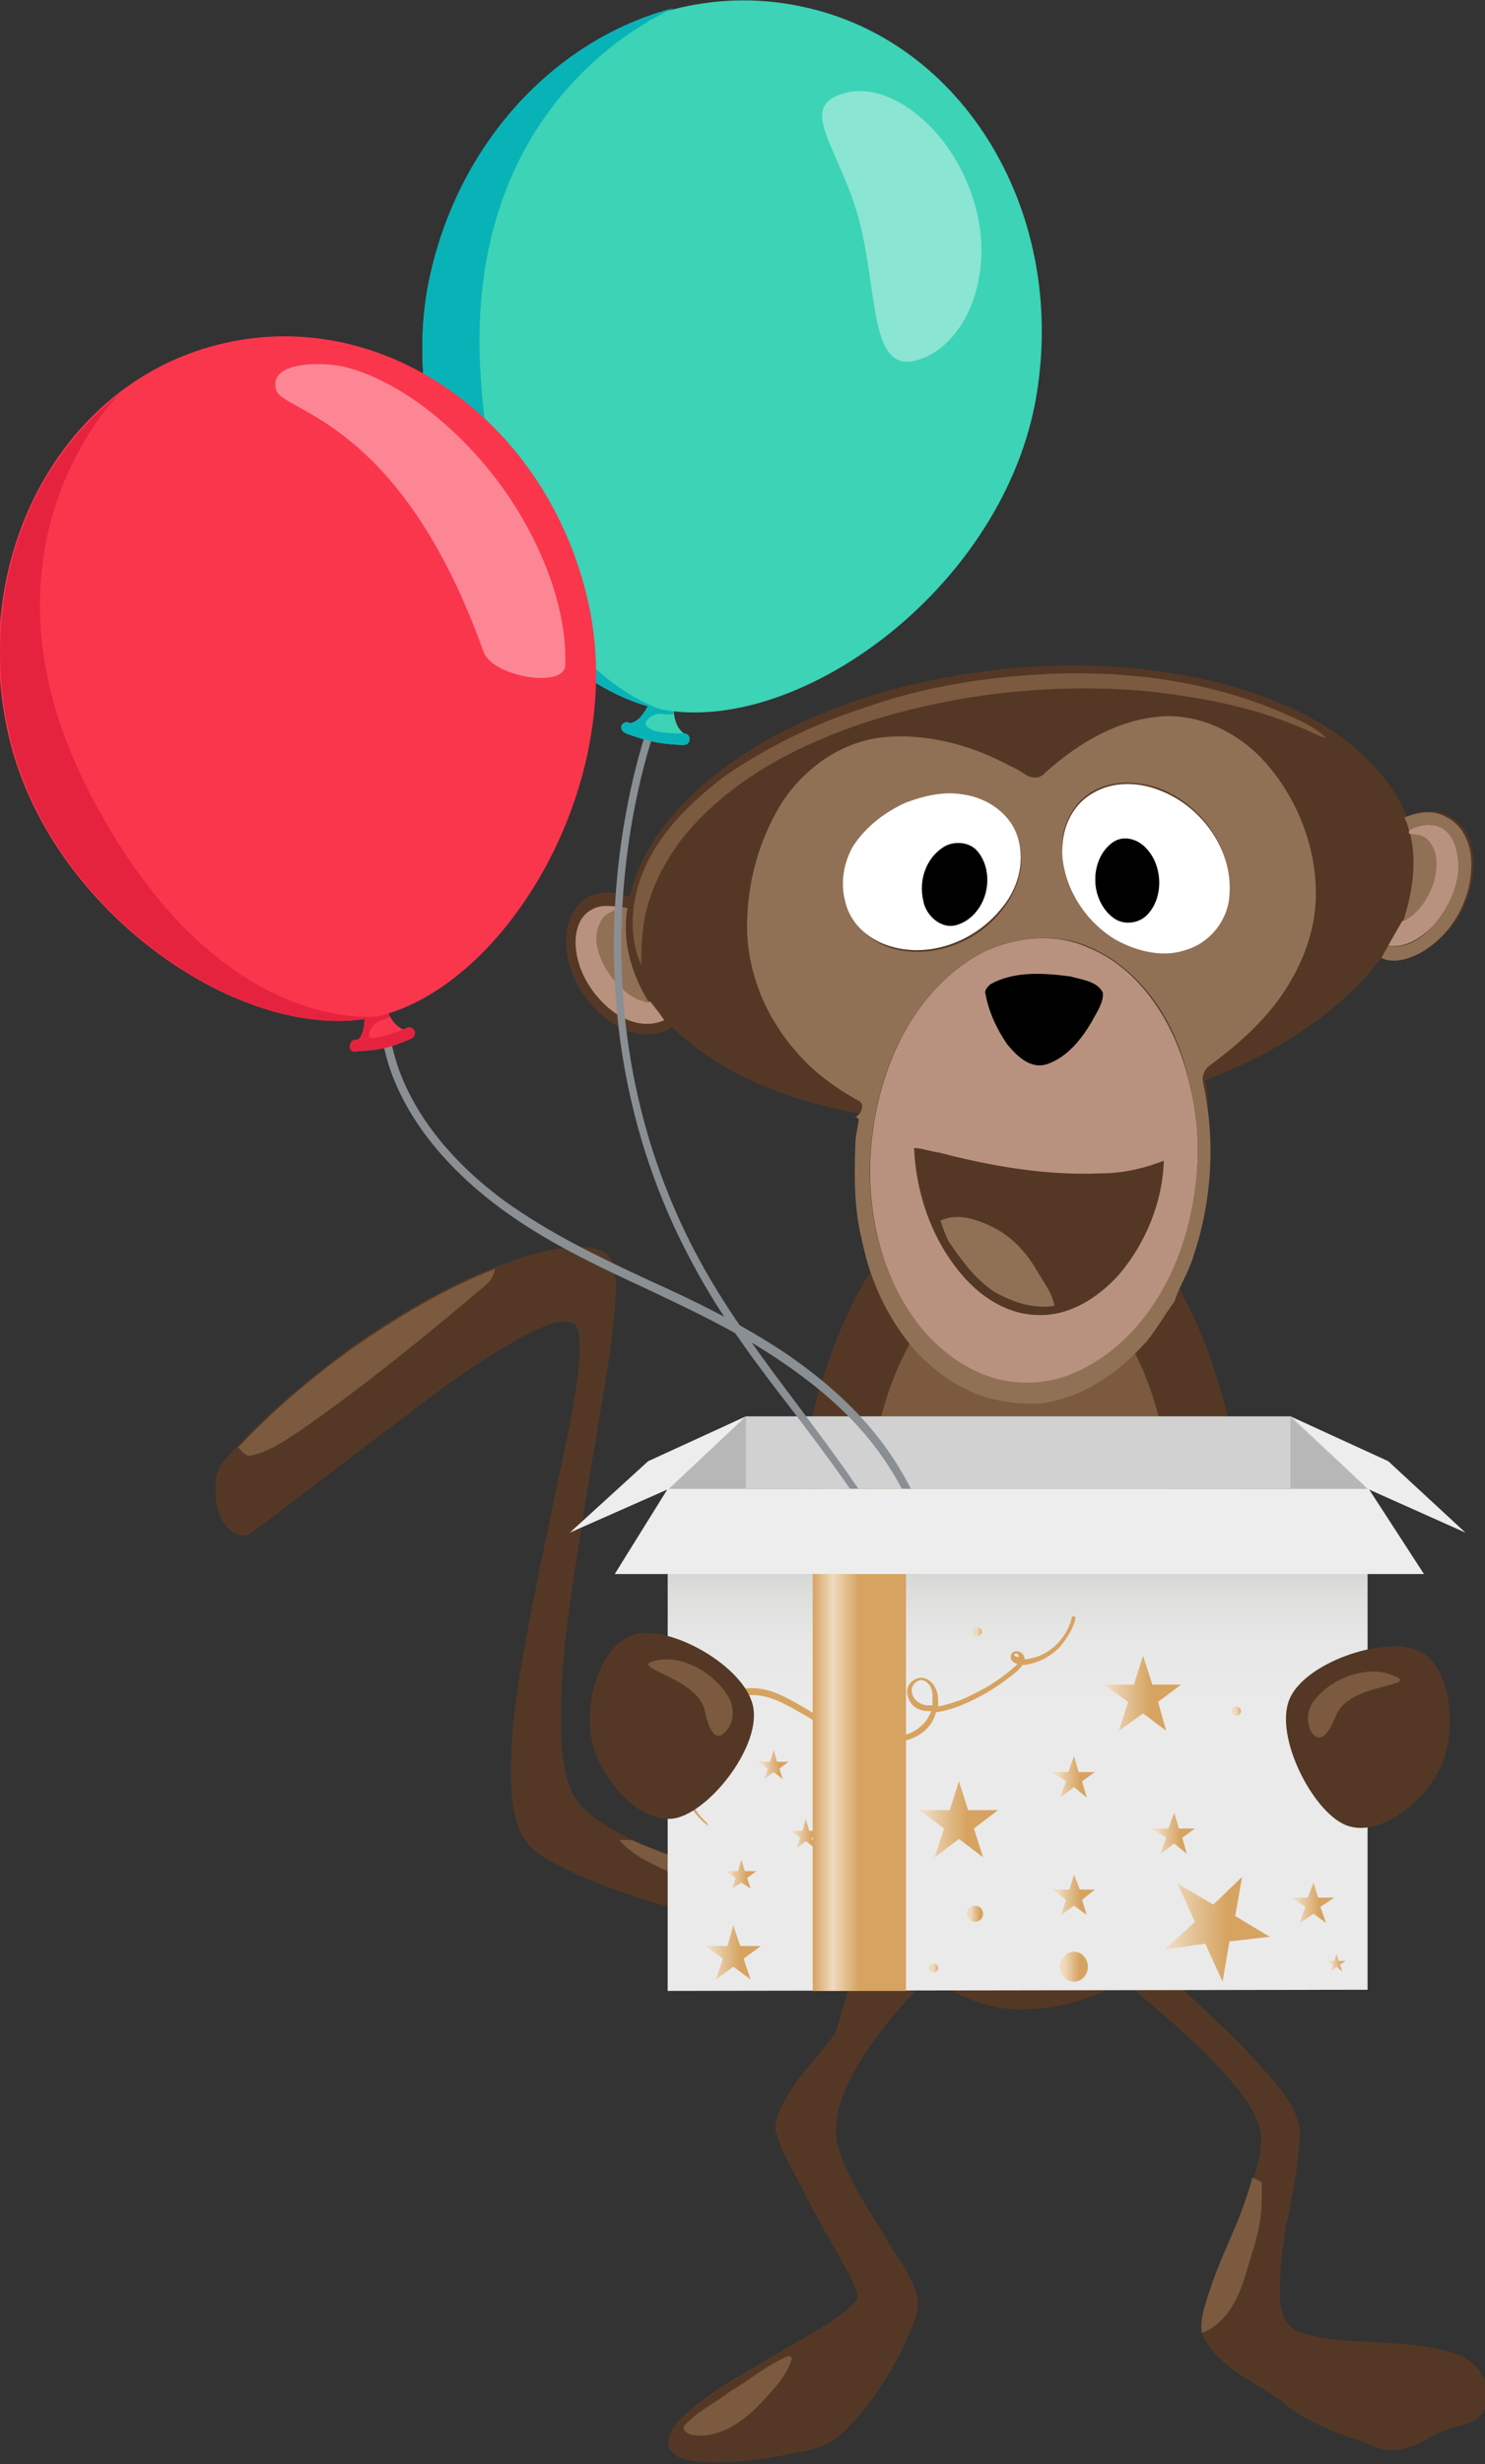 <?xml version="1.0" encoding="utf-8"?>
<!-- Generator: Adobe Illustrator 25.4.1, SVG Export Plug-In . SVG Version: 6.00 Build 0)  -->
<svg version="1.1" id="Layer_1" xmlns="http://www.w3.org/2000/svg" xmlns:xlink="http://www.w3.org/1999/xlink" x="0px" y="0px"
     viewBox="0 0 129 214" enable-background="new 0 0 129 214" xml:space="preserve">
<rect x="0" y="0" width="129" height="214" fill="#333333" stroke="none"/>
<g id="NoColourRemove" class="no-include">
    <g>
	<g>
		<path fill="#543825" d="M112.9,185.9c0.2-1.7-0.7-3.2-1.7-4.5c-3.3-4.1-7.3-7.5-11.1-11.1c2.5-2.2,6.3-14.8,7.1-19.4l-32.3,12.6
			c0.3,0.7,0.6,1.4,0.9,2l-3.2,11c-1.6,2.3-3.8,4.2-4.9,6.9c-0.3,0.6-0.5,1.4-0.2,2c0.5,1.8,1.6,3.4,2.4,5.1
			c1.3,2.6,2.9,5.1,4.2,7.7c0.3,0.6,0.6,1.3,0.1,1.8c-1.8,1.8-4.1,2.8-6.2,4.1c-2.9,1.8-6,3.3-8.5,5.6c-0.8,0.7-1.6,1.7-1.4,2.9
			c0.6,1,1.8,1.1,2.9,1.2c3.2,0.2,6.4-0.4,9.6-1.1c1.7-0.4,2.9-1.6,4-2.9c1.9-2.2,3.4-4.8,4.5-7.4c0.4-0.9,0.8-1.9,0.6-2.9
			c-0.5-2-1.9-3.6-2.9-5.4c-1.5-2.5-3.2-4.9-4-7.7c-0.5-1.9,0.1-3.8,0.9-5.5c1.7-3.5,4.3-6.5,7.1-9.3c1.8,1.4,3.9,2.4,6.1,2.7
			c3.7,0.6,7.6-0.4,10.7-2.3c3.7,3.2,7.6,6.3,10.6,10.3c0.6,0.9,1.1,1.8,1.3,2.8c0.2,1.3-0.2,2.6-0.5,3.8c-1.3,4.7-2.9,6.7-4.2,11.4
			c-0.2,0.7-0.3,1.4-0.3,2.1c-0.2,0.4,0.3,1,0.5,1.3c1.9,2.6,4.5,3.3,6.9,5.3c2.4,1.8,4.8,2.4,7.6,3.5c1.6,0.7,3.5,0,4.8-0.9
			c2.2-1.3,4.5-0.6,4.9-3.2c0.3-1.7-1-3.3-2.5-3.9c-4.4-1.6-9.2-0.6-13.6-1.9c-1.5-0.4-2-2-1.9-3.4
			C111.1,194,112.5,191.3,112.9,185.9z" />
        <path fill="#7B5A3F" d="M59.5,210.6c1.1-1.2,2.6-1.9,3.9-2.9c1.7-1,3.2-2.3,5.1-3.1c0.1,0,0.3,0.2,0.3,0.2c-0.5,1.7-1.8,2.9-3,4.2
			c-1.4,1.4-3.3,2.7-5.4,2.5C59.9,211.5,59.1,211.1,59.5,210.6z" />
        <path fill="#7B5A3F" d="M104.6,200.5c1.3-4.7,2.9-6.7,4.2-11.4c0.2,0.1,0.6,0.3,0.8,0.4c0.1,3.5-0.3,4.4-1.3,7.7
			c-0.6,2.2-1.7,4.6-3.9,5.4C104.3,201.9,104.4,201.1,104.6,200.5z" />
        <path fill="#B9927F" d="M61.3,162.4" />
	</g>
        <ellipse fill="#543825" cx="88.6" cy="138" rx="19.8" ry="36.5" />
        <ellipse fill="#7B5A3F" cx="88.6" cy="132.2" rx="13.2" ry="22.5" />
        <g>
		<path fill="#543825" d="M22,133c4.3-3.2,8.5-6.5,12.8-9.7c3.6-2.8,7.3-5.5,11.3-7.6c1.1-0.5,2.4-1.2,3.7-0.8
			c0.4,0.3,0.5,0.8,0.5,1.3c0.2,2.2-0.3,4.4-0.6,6.5c-1.3,6.4-2.7,12.7-3.9,19.1c-0.8,4.2-1.5,8.5-1.4,12.7c0,1.6,0.2,3.3,0.9,4.8
			c0.7,1.4,2.1,2.1,3.4,2.8c3,1.5,6.2,2.6,9.4,3.5c5,1.3,10.1,2.4,15.3,2.3l7.2,0.5l-0.5-6.1c-1.5,0.7-3.2,1-4.9,1.2
			c-7,0.4-14.1-1-20.5-3.8c-1.6-0.9-3.3-1.7-4.5-3.2c-1-1.4-1.2-3.1-1.4-4.7c-0.2-3.1,0-6.2,0.3-9.3c1-8.4,2.6-16.7,3.9-25.1
			c0.2-2,0.5-4,0.5-6c-0.1-0.8-0.1-1.7-0.7-2.4c-0.8-0.7-1.9-0.7-2.8-0.7c-2.5,0.1-4.8,0.9-7.1,1.8c-4.4,1.7-8.5,4.2-12.4,6.9
			c-3.5,2.6-6.9,5.4-9.9,8.6c-0.7,0.8-1.6,1.5-1.8,2.6c-0.2,1.6-0.1,3.4,1.1,4.6C20.5,133.4,21.4,133.6,22,133z" />
            <path fill="#7B5A3F" d="M30.6,117.1c3.9-2.7,8-5.2,12.4-6.9c-0.1,0.5-0.3,1-0.8,1.4C37,116,31.6,120.4,26,124.3
			c-1.3,0.8-2.6,1.8-4.2,2.1c-0.5,0.1-0.8-0.4-1.1-0.7C23.7,122.5,27,119.7,30.6,117.1z" />
            <path fill="#7B5A3F" d="M53.8,159.8c0.4,0,0.7,0,1.1,0c6.4,2.9,13.5,4.2,20.5,3.8c1,0.1,1.9,0.2,2.9,0.3c-0.6,0.6-1.4,0.7-2.2,0.9
			c-7,1-14.3,0-20.5-3.5C55,160.9,54.3,160.4,53.8,159.8z" />
	</g>
</g>
    <g>
	<g>
		<g>
			<path fill="#543825" d="M99.6,116.3c-2.4,2.8-5.7,5-9.4,5.3c-16.7-0.8-15.6-22.4-15.6-22.4c0-0.8,0.2-1.5,0.3-2.3
				c-0.1-0.1-0.2-0.2-0.3-0.2c-5.9-1.1-11.8-3.2-16.2-7.5c-1.5,1-3.4,0.7-4.8-0.1c-2.2-1.3-3.8-3.5-4.3-6c-0.3-1.6-0.1-3.5,1.1-4.7
				c1.2-1.1,2.9-1.1,4.3-0.5c0.9-4.1,3.7-7.5,6.9-10.2c4.4-3.6,9.7-6,15.1-7.6c9.7-2.7,20.2-3.2,30-0.6c4.1,1.2,8.2,2.9,11.4,5.8
				c1.7,1.5,3.2,3.4,4.1,5.6c1.2-0.5,2.6-0.7,3.7,0c1.6,0.8,2.2,2.7,2.1,4.4c-0.1,3-1.8,5.9-4.5,7.4c-1,0.5-2.2,0.9-3.3,0.4
				c-0.7,0.5-1.1,1.3-1.6,1.8c-3.8,4.1-8.8,7-13.9,8.9c1.1,4.9-2.2,17.7-2.8,19.1" />
            <g>
				<path fill="#B9927F" d="M51.4,79c0.8-0.5,1.8-0.3,2.7-0.2c-0.7,0.3-1.6,0.5-1.9,1.3c-0.6,1.2-0.2,2.6,0.4,3.7
					c0.9,1.5,2.1,3,3.9,3.2c0.4,0.5,0.8,1,1.2,1.6c-1.8,0.8-3.7,0-5.1-1.3c-1.5-1.4-2.6-3.4-2.6-5.5C50,80.7,50.4,79.5,51.4,79z" />
                <path fill="#B9927F" d="M122.4,72.1c0.9-0.5,2.1-0.7,3-0.1s1.2,1.8,1.3,2.9c0.1,2-0.9,4-2.2,5.5c-1,1-2.4,2-3.9,1.7
					c0.4-0.7,0.8-1.4,1.2-2.1c1.3-0.6,2.1-1.9,2.6-3.2c0.4-1.2,0.5-2.7-0.4-3.8c-0.4-0.5-1.1-0.5-1.6-0.6V72.1z" />
                <g>
					<path fill="#B9927F" d="M85.6,82.6c2.7-1.2,5.9-1.6,8.7-0.4c4.7,1.8,7.7,6.6,8.9,11.4c1.4,5,1,10.3-0.7,15.2
						c-1.5,4.1-4.2,8-8.1,10c-2.3,1.3-5.1,1.6-7.6,1.1c-3.3-0.8-6.1-3.1-7.8-5.9c-3.9-6.1-4.3-14-2-20.8
						C78.5,88.8,81.4,84.7,85.6,82.6z M86.1,85.7c-0.2,0.2-0.4,0.4-0.4,0.7c0.3,1.6,1,3,1.9,4.3c0.7,1,2,2.1,3.3,1.6
						c1.7-0.6,2.8-2,3.7-3.5c0.4-0.8,1-1.6,1-2.6c-0.5-1-1.7-1.1-2.7-1.4C90.6,84.7,88.1,84.6,86.1,85.7z M79.4,99.7
						c0.2,4.2,1.7,8.4,4.6,11.5c1.6,1.7,3.8,3,6.2,3c2.7,0.1,5.2-1.5,7-3.5c2.3-2.7,3.8-6.3,3.9-9.9c-1.8,0.7-3.6,1.1-5.5,1.1
						c-4.7,0.2-9.4-0.6-14-1.8C80.8,100,80.1,99.7,79.4,99.7z" />
				</g>
			</g>
            <g>
				<g>
					<path fill="#917156" d="M67.8,69.9c2-3.2,5.4-5.6,9.2-5.9c3.8-0.3,7.6,0.8,10.9,2.6c0.5,0.2,0.9,0.5,1.4,0.8
						c0.5,0.2,1,0.2,1.4-0.2l0.1-0.1c2.9-2.6,6.4-4.7,10.4-4.9c3.4-0.1,6.6,1.6,8.8,4.1c2.6,3,4.2,6.9,4.3,10.9
						c0.1,2.9-0.8,5.7-2.3,8.2c-1.7,2.9-4.3,5.2-7,7.2c-0.4,0.3-0.6,0.9-0.5,1.4l0,0c1.1,4.9,0.8,10.2-0.8,15
						c-0.4,1.4-1.1,2.4-1.6,3.8c0,0.1-0.1,0.3-0.2,0.4c-0.8,1.1-1.4,2.2-2.3,3.3c0,0,0,0.1-0.1,0.1c-2.4,2.7-5.6,4.9-9.3,5.3
						c-0.1,0-0.1,0-0.2,0c-0.9,0-1.8,0-2.7-0.2c-3-0.4-5.6-2.1-7.7-4.3c-2.4-2.7-4-6.1-4.7-9.6c-0.7-2.7-0.7-5.5-0.6-8.3
						c0-0.8,0.2-1.5,0.3-2.3c-0.1-0.1-0.2-0.2-0.3-0.2c0.5-0.2,0.9-1.1,0.3-1.4c-2.2-1.2-4.2-2.7-5.8-4.7c-2.5-3-4-6.9-3.9-10.9
						C65,76.3,66,72.9,67.8,69.9z M78.7,69.8c-1.8,0.8-3.4,2.2-4.4,4c-0.8,1.4-1.1,3.1-0.7,4.6c0.4,1.9,1.9,3.3,3.7,3.9
						c3.5,1.1,7.5-0.4,9.7-3.2c1.4-1.7,2.2-4.2,1.4-6.3c-0.7-2-2.7-3.4-4.7-3.7C82.1,68.7,80.3,69.1,78.7,69.8z M94.8,68.8
						c-1.8,1.1-2.8,3.4-2.5,5.5c0.2,2.9,2.1,5.6,4.6,7c1.8,1.1,4.1,1.6,6.1,0.9c2.1-0.6,3.6-2.6,3.7-4.8c0.3-3.9-2.4-7.5-5.9-8.9
						C98.9,67.8,96.6,67.7,94.8,68.8z M85.6,82.6c-4.2,2.1-7.1,6.2-8.6,10.5c-2.3,6.8-2,14.7,2,20.8c1.8,2.8,4.6,5.1,7.8,5.9
						c2.6,0.6,5.3,0.2,7.6-1.1c3.9-2.1,6.6-5.9,8.1-10c1.7-4.8,2.1-10.2,0.7-15.2c-1.1-4.8-4.1-9.5-8.9-11.4
						C91.5,81,88.3,81.4,85.6,82.6z" />
				</g>
                <path fill="#917156" d="M54.1,78.8c0.1,0,0.3,0,0.4,0.1c-0.5,2.9,0.4,5.8,1.9,8.2c-1.8-0.3-3.1-1.8-3.9-3.2
					c-0.6-1.1-1-2.5-0.4-3.7C52.4,79.3,53.4,79.1,54.1,78.8z" />
                <path fill="#917156" d="M122,71c1.2-0.5,2.6-0.7,3.7,0c1.6,0.8,2.2,2.7,2.1,4.4c-0.1,3-1.8,5.9-4.5,7.4c-1,0.5-2.2,0.9-3.3,0.4
					c0.2-0.4,0.4-0.7,0.6-1.1c1.5,0.4,2.9-0.6,3.9-1.7c1.3-1.5,2.3-3.5,2.2-5.5c-0.1-1-0.4-2.3-1.3-2.9s-2.1-0.4-3,0.1
					C122.3,71.7,122.2,71.4,122,71z" />
                <path fill="#917156" d="M122.5,72.4c0.6,0.1,1.2,0.1,1.6,0.6c0.9,1,0.8,2.5,0.4,3.8c-0.5,1.3-1.3,2.6-2.6,3.2
					C122.7,77.5,123.1,74.9,122.5,72.4z" />
                <path fill="#917156" d="M81.7,106c1.5-0.7,3.2-0.1,4.6,0.6c1.6,0.8,2.9,2.2,3.8,3.8c0.6,1,1.3,1.9,1.5,3
					c-1.8,0.3-3.6-0.3-5.2-1.2c-1.7-1.1-2.9-2.8-4-4.4C82.1,107.2,81.9,106.6,81.7,106z" />
			</g>
            <g>
				<path d="M91,92.4c1.7-0.6,2.9-2.1,3.8-3.6c0.4-0.8,1.1-1.7,1-2.6c-0.5-1-1.8-1.1-2.8-1.4c-2.3-0.3-4.9-0.5-7,0.7
					c-0.2,0.2-0.5,0.5-0.4,0.8c0.3,1.6,1,3.1,1.9,4.4C88.4,91.8,89.6,92.9,91,92.4z" />
			</g>
		</g>
        <path fill="#7B5A3F" d="M74.7,61.6c5.5-2,11.3-2.9,17.2-3.1c6.4-0.2,12.9,0.7,18.8,3.1c1.6,0.7,3.3,1.3,4.5,2.5
			c-0.8-0.2-1.6-0.7-2.4-1c-4.3-1.8-8.8-2.6-13.4-3.1c-8.4-0.7-17,0.3-25,3c-5.7,2-11.3,5-15.2,9.9c-1.2,1.6-2.2,3.4-2.8,5.3
			c-0.6,1.8-0.7,3.7-0.7,5.6c-1-2.2-0.9-4.8-0.2-7.1c1.3-4,4.4-7,7.6-9.4C66.8,64.8,70.7,62.9,74.7,61.6z" />
	</g>
        <g>
		<g>
			<path fill="#FFFFFF" d="M78.7,69.7c1.6-0.6,3.3-1,5-0.7c2.1,0.3,4.1,1.7,4.7,3.7c0.7,2.2,0,4.6-1.5,6.3c-2.3,2.8-6.3,4.3-9.8,3.1
				c-1.8-0.6-3.3-2-3.7-3.9c-0.4-1.6-0.1-3.3,0.7-4.7C75.2,71.8,76.9,70.5,78.7,69.7z M82,73.7c-1.4,0.9-2,2.8-1.6,4.4
				c0.2,1.3,1.5,2.5,2.9,2.1c2.5-0.8,3.3-4.5,1.5-6.3C84.1,73.2,82.9,73.2,82,73.7z" />
		</g>
            <g>
			<path fill="#FFFFFF" d="M94.9,68.9c1.8-1.1,4.1-1,6-0.2c3.5,1.4,6.2,5.1,5.9,9c-0.1,2.2-1.7,4.2-3.8,4.8c-2,0.7-4.3,0.1-6.1-0.9
				c-2.5-1.5-4.3-4.2-4.6-7.1C92.1,72.2,93,70,94.9,68.9z M96.6,73.4c-2,1.4-1.9,4.8,0.1,6.2c0.9,0.7,2.2,0.5,2.9-0.3
				c1.4-1.5,1.3-4-0.1-5.5C98.8,73,97.5,72.7,96.6,73.4z" />
		</g>
	</g>
        <g>
		<path d="M81.9,73.6c-1.5,1-2.1,2.9-1.7,4.6c0.2,1.3,1.6,2.6,3,2.1c2.5-0.8,3.4-4.6,1.6-6.5C84.1,73.1,82.8,73,81.9,73.6z" />
            <path d="M96.6,73.2c-2,1.5-1.9,5,0.1,6.5c0.9,0.7,2.3,0.5,3-0.3c1.4-1.5,1.3-4.2-0.1-5.7C98.8,72.8,97.5,72.5,96.6,73.2z" />
	</g>
</g>
    <g>
	<g>
		<g>
			<polygon fill="#D1D1D1" points="118.8,129.3 58,129.3 64.8,123 112.1,123 			" />
		</g>
        <g>
			<g>
				<path fill="#8A8F93" d="M84.2,153.3l0.7-0.1l-0.2-1.3c-2.7-17.1-4-25.7-16.2-34.2c-4-2.7-8.1-4.7-12.1-6.5
					c-4.5-2.1-8.7-4.1-12.7-7c-10.2-7.6-9.9-15.5-9.9-15.6h-0.7c0,0.3-0.3,8.3,10.2,16.2c4,3,8.5,5.1,12.8,7.1c4,1.9,8.1,3.8,12,6.5
					c12,8.2,13.3,16.7,15.9,33.7L84.2,153.3z" />
			</g>
		</g>
        <path fill="#8A8F93" d="M83.4,152.2H84c-1.9-13.1-8.3-21.6-14.5-29.9c-3-4-6.2-8.2-8.7-12.8C48,86,57.1,62.7,57.2,62.5l-0.6-0.3
			c-0.1,0.2-9.3,23.8,3.6,47.6c2.5,4.7,5.7,8.9,8.8,12.9C75.2,130.9,81.5,139.3,83.4,152.2z" />
        <g>
			<path fill="#3CD3B6" d="M54.8,62.8c-1.6,0.4,0.9,0.6,2.2,0.8s3.6,1.1,2.4,0.1c-1.5-1.2-0.4-3.6-1.6-3.8
				C56.5,59.6,56.4,62.4,54.8,62.8z" />
            <path fill="#08B3B7" d="M54.8,62.8c1.6-0.4,1.7-3.2,2.9-2.9c0.8,0.2,0.6,1.1,0.8,2.1c0,0,0.2,0.1-1.1,0c-0.7-0.1-1.5,0.7-1.3,1
				c0.3,0.3,1,0.6,1.4,0.7c0.7,0.2,1.5,0.3,2.2,0.4c0.3,0.5-1.6-0.2-2.7-0.4C55.7,63.4,53.2,63.2,54.8,62.8z" />
            <g>
				<path fill="#3CD3B6" d="M54,63c-0.1,0.3,0,0.5,0.4,0.7c1.9,0.7,2.9,0.9,4.9,1c0.4,0,0.6-0.2,0.6-0.5l0,0c0-0.3-0.2-0.5-0.5-0.5
					c-1.9,0-2.9-0.2-4.7-0.9C54.4,62.6,54.1,62.8,54,63L54,63z" />
			</g>
            <g>
				<path fill="#08B3B7" d="M54,63c-0.1,0.3,0,0.5,0.4,0.7c1.9,0.7,2.9,0.9,4.9,1c0.4,0,0.6-0.2,0.6-0.5l0,0c0-0.3-0.2-0.5-0.5-0.5
					c-1.9,0-2.9-0.2-4.7-0.9C54.4,62.6,54.1,62.8,54,63L54,63z" />
			</g>
            <path fill="#3CD3B6" d="M89.9,35.1c-3.2,16.3-20.7,28.8-32.5,26.5S34.1,41,37.2,24.7C40.4,8.5,54.8-2.4,69.3,0.5
				C83.8,3.3,93,18.8,89.9,35.1z" />
            <path fill="#08B3B7" d="M41.7,31.7c1.3,27,17,30.2,15.7,29.9C45.6,59.3,34.1,41,37.2,24.7c2.4-12.2,11-21.3,21.3-24
				C58.6,0.8,40.6,7.6,41.7,31.7z" />
            <path opacity="0.4" fill="#FFFFFF" enable-background="new    " d="M84.7,17.8c1.8,6.4-1,12.4-5.1,13.5c-4.1,1.1-3.3-5.9-5-12.3
				c-1.8-6.4-5.4-9.7-1.3-10.9C77.4,6.9,82.9,11.4,84.7,17.8z" />
		</g>
        <g>
			<polygon fill="#B7B7B7" points="112.1,123.1 112.1,129.3 118.8,129.3 			" />
            <polygon fill="#B7B7B7" points="64.8,123 64.8,123 58,129.3 64.8,129.3 			" />
		</g>
        <g>
			<path fill="#FA364D" d="M31,90.4c-1.2,0.9,1,0.1,2.2-0.1c1.2-0.3,3.6-0.5,2.1-0.8c-1.8-0.5-1.7-3-2.9-2.7
				C31.2,86.9,32.2,89.4,31,90.4z" />
            <path fill="#E5233F" d="M31,90.4c1.3-1,0.2-3.5,1.4-3.7c0.7-0.2,1,0.7,1.5,1.6c0,0,0.2,0-1,0.4c-0.6,0.2-1,1.2-0.8,1.4
				c0.4,0.2,1.1,0.1,1.5,0.1c0.7-0.1,1.4-0.3,2.1-0.5c0.5,0.3-1.5,0.5-2.5,0.7C32,90.5,29.7,91.3,31,90.4z" />
            <g>
				<path fill="#FA364D" d="M30.4,90.9c0,0.3,0.2,0.5,0.6,0.4c2-0.1,2.9-0.3,4.7-1.1c0.3-0.1,0.4-0.4,0.3-0.7l0,0
					c-0.1-0.2-0.4-0.4-0.7-0.2c-1.7,0.7-2.6,0.9-4.5,1C30.5,90.4,30.4,90.6,30.4,90.9L30.4,90.9z" />
			</g>
            <g>
				<path fill="#E5233F" d="M30.4,90.9c0,0.3,0.2,0.5,0.6,0.4c2-0.1,2.9-0.3,4.7-1.1c0.3-0.1,0.4-0.4,0.3-0.7l0,0
					c-0.1-0.2-0.4-0.4-0.7-0.2c-1.7,0.7-2.6,0.9-4.5,1C30.5,90.4,30.4,90.6,30.4,90.9L30.4,90.9z" />
			</g>
            <path fill="#FA364D" d="M51.1,52.3c3.5,15.6-7.1,33.4-18.4,36c-11.3,2.6-28.5-9-32-24.6s4.9-30.8,18.8-33.9
				C33.5,26.6,47.6,36.7,51.1,52.3z" />
            <path fill="#E5233F" d="M7.4,68.1C19,91.3,34.1,88,32.8,88.3c-11.3,2.6-28.5-9-32-24.6C-1.8,52,2.2,40.6,10.3,34.3
				C10.3,34.3-2.9,47.3,7.4,68.1z" />
            <g opacity="0.8">
				<path opacity="0.5" fill="#FFFFFF" enable-background="new    " d="M43.4,42c3.4,4.6,5.9,10.6,5.7,15.8c-0.1,2-6.3,1-7.1-1.2
					c-7.2-20.2-17.4-20.8-18-22.7c-0.8-2.6,4.2-2.5,6.1-2C35,33.2,40,37.4,43.4,42z" />
			</g>
		</g>
	</g>
</g>
    <polygon fill="#EDEDED" points="49.5,133.1 58.1,129.3 64.8,123 56.3,126.9 " />
    <polygon fill="#EDEDED" points="127.3,133.1 118.8,129.3 112.1,123 120.6,126.9 " />
    <g>
	<g>
		
			<linearGradient id="SVGID_00000169540708637051030470000000182420650105664414_a" gradientUnits="userSpaceOnUse" x1="88.4" y1="359.108" x2="88.4" y2="315.62" gradientTransform="matrix(1 0 0 1 0 -186)">
			<stop offset="0.572" style="stop-color:#EAEAEA" />
                <stop offset="0.701" style="stop-color:#E7E7E7" />
                <stop offset="0.798" style="stop-color:#DEDEDD" />
                <stop offset="0.885" style="stop-color:#CECECD" />
                <stop offset="0.966" style="stop-color:#B9B7B6" />
                <stop offset="1" style="stop-color:#ADABAA" />
		</linearGradient>
        <polygon fill="url(#SVGID_00000169540708637051030470000000182420650105664414_a)" points="58,129.4 118.8,129.3 118.8,172.8 58,172.9 		" />
	</g>
        <g>
		<g>
			
				<linearGradient id="SVGID_00000169540708637051030470000000182420650105664414_" gradientUnits="userSpaceOnUse" x1="1280.061" y1="477.433" x2="1303.654" y2="477.433" gradientTransform="matrix(0.386 0 0 0.386 -392.494 -16.596)">
				<stop offset="0" style="stop-color:#EFDABF" />
                    <stop offset="0.553" style="stop-color:#D6A360" />
                    <stop offset="1" style="stop-color:#D6A360" />
			</linearGradient>
            <polygon fill="url(#SVGID_00000169540708637051030470000000182420650105664414_)" points="102.3,163.6 105.4,165.4 107.9,163
				107.3,166.4 110.3,168.2 106.8,168.6 106.2,172.1 104.7,168.8 101.2,169.3 103.8,166.9 			" />

            <linearGradient id="SVGID_00000165954342579980925090000008940464648302827700_" gradientUnits="userSpaceOnUse" x1="1254.735" y1="443.079" x2="1264.199" y2="443.079" gradientTransform="matrix(0.386 0 0 0.386 -392.494 -16.596)">
				<stop offset="0" style="stop-color:#EFDABF" />
                <stop offset="0.553" style="stop-color:#D6A360" />
                <stop offset="1" style="stop-color:#D6A360" />
			</linearGradient>
            <polygon fill="url(#SVGID_00000165954342579980925090000008940464648302827700_)" points="93.3,152.5 93.7,153.9 95.1,153.9
				94,154.7 94.4,156.1 93.3,155.2 92.1,156.1 92.6,154.7 91.4,153.9 92.8,153.9 			" />

            <linearGradient id="SVGID_00000049217518383491594820000017208232351915384232_" gradientUnits="userSpaceOnUse" x1="1216.122" y1="393.17" x2="1225.587" y2="393.17" gradientTransform="matrix(0.386 0 0 0.386 -392.494 -16.596)">
				<stop offset="0" style="stop-color:#EFDABF" />
                <stop offset="0.553" style="stop-color:#D6A360" />
                <stop offset="1" style="stop-color:#D6A360" />
			</linearGradient>
            <polygon fill="url(#SVGID_00000049217518383491594820000017208232351915384232_)" points="78.4,133.3 78.8,134.6 80.2,134.6
				79.1,135.5 79.5,136.8 78.4,136 77.3,136.8 77.7,135.5 76.6,134.6 77.9,134.6 			" />

            <linearGradient id="SVGID_00000024692636089048040080000002602353855772681628_" gradientUnits="userSpaceOnUse" x1="1254.86" y1="469.654" x2="1264.325" y2="469.654" gradientTransform="matrix(0.386 0 0 0.386 -392.494 -16.596)">
				<stop offset="0" style="stop-color:#EFDABF" />
                <stop offset="0.553" style="stop-color:#D6A360" />
                <stop offset="1" style="stop-color:#D6A360" />
			</linearGradient>
            <polygon fill="url(#SVGID_00000024692636089048040080000002602353855772681628_)" points="93.3,162.8 93.8,164.1 95.1,164.1
				94,165 94.4,166.3 93.3,165.5 92.2,166.3 92.6,165 91.5,164.1 92.9,164.1 			" />

            <linearGradient id="SVGID_00000167379075624281334490000005834863541750232709_" gradientUnits="userSpaceOnUse" x1="1277.276" y1="455.784" x2="1286.741" y2="455.784" gradientTransform="matrix(0.386 0 0 0.386 -392.494 -16.596)">
				<stop offset="0" style="stop-color:#EFDABF" />
                <stop offset="0.553" style="stop-color:#D6A360" />
                <stop offset="1" style="stop-color:#D6A360" />
			</linearGradient>
            <polygon fill="url(#SVGID_00000167379075624281334490000005834863541750232709_)" points="102,157.4 102.4,158.8 103.8,158.8
				102.7,159.6 103.1,161 102,160.1 100.8,161 101.3,159.6 100.1,158.8 101.5,158.8 			" />

            <linearGradient id="SVGID_00000109727330804675789870000007395327227816903041_" gradientUnits="userSpaceOnUse" x1="1316.463" y1="484.951" x2="1320.642" y2="484.951" gradientTransform="matrix(0.386 0 0 0.386 -392.494 -16.596)">
				<stop offset="0" style="stop-color:#EFDABF" />
                <stop offset="0.553" style="stop-color:#D6A360" />
                <stop offset="1" style="stop-color:#D6A360" />
			</linearGradient>
            <polygon fill="url(#SVGID_00000109727330804675789870000007395327227816903041_)" points="116.1,169.7 116.3,170.3 116.9,170.3
				116.4,170.6 116.6,171.2 116.1,170.8 115.6,171.2 115.8,170.6 115.3,170.3 115.9,170.3 			" />

            <linearGradient id="SVGID_00000096764891628223992910000004597624619340600476_" gradientUnits="userSpaceOnUse" x1="1308.608" y1="471.469" x2="1318.073" y2="471.469" gradientTransform="matrix(0.386 0 0 0.386 -392.494 -16.596)">
				<stop offset="0" style="stop-color:#EFDABF" />
                <stop offset="0.553" style="stop-color:#D6A360" />
                <stop offset="1" style="stop-color:#D6A360" />
			</linearGradient>
            <polygon fill="url(#SVGID_00000096764891628223992910000004597624619340600476_)" points="114.1,163.5 114.5,164.8 115.9,164.8
				114.7,165.6 115.2,167 114.1,166.2 112.9,167 113.4,165.6 112.2,164.8 113.6,164.8 			" />

            <linearGradient id="SVGID_00000005945279758717097970000012680374672095164603_" gradientUnits="userSpaceOnUse" x1="1176.605" y1="482.618" x2="1189.098" y2="482.618" gradientTransform="matrix(0.386 0 0 0.386 -392.494 -16.596)">
				<stop offset="0" style="stop-color:#EFDABF" />
                <stop offset="0.553" style="stop-color:#D6A360" />
                <stop offset="1" style="stop-color:#D6A360" />
			</linearGradient>
            <polygon fill="url(#SVGID_00000005945279758717097970000012680374672095164603_)" points="63.7,167.2 64.3,169 66.1,169
				64.6,170.1 65.2,171.9 63.7,170.8 62.2,171.9 62.8,170.1 61.3,169 63.2,169 			" />

            <linearGradient id="SVGID_00000172438419124747429950000015557925043635226508_" gradientUnits="userSpaceOnUse" x1="1181.183" y1="464.988" x2="1187.907" y2="464.988" gradientTransform="matrix(0.386 0 0 0.386 -392.494 -16.596)">
				<stop offset="0" style="stop-color:#EFDABF" />
                <stop offset="0.553" style="stop-color:#D6A360" />
                <stop offset="1" style="stop-color:#D6A360" />
			</linearGradient>
            <polygon fill="url(#SVGID_00000172438419124747429950000015557925043635226508_)" points="64.4,161.5 64.7,162.5 65.7,162.5
				64.9,163.1 65.2,164 64.4,163.5 63.6,164 63.9,163.1 63.1,162.5 64.1,162.5 			" />

            <linearGradient id="SVGID_00000070101916127052074930000017765924770255581322_" gradientUnits="userSpaceOnUse" x1="1188.472" y1="440.357" x2="1195.196" y2="440.357" gradientTransform="matrix(0.386 0 0 0.386 -392.494 -16.596)">
				<stop offset="0" style="stop-color:#EFDABF" />
                <stop offset="0.553" style="stop-color:#D6A360" />
                <stop offset="1" style="stop-color:#D6A360" />
			</linearGradient>
            <polygon fill="url(#SVGID_00000070101916127052074930000017765924770255581322_)" points="67.2,152 67.5,153 68.5,153
				67.7,153.6 68,154.5 67.2,153.9 66.4,154.5 66.7,153.6 65.9,153 66.9,153 			" />

            <linearGradient id="SVGID_00000037681216372880399170000017469256681513238161_" gradientUnits="userSpaceOnUse" x1="1195.768" y1="455.913" x2="1202.492" y2="455.913" gradientTransform="matrix(0.386 0 0 0.386 -392.494 -16.596)">
				<stop offset="0" style="stop-color:#EFDABF" />
                <stop offset="0.553" style="stop-color:#D6A360" />
                <stop offset="1" style="stop-color:#D6A360" />
			</linearGradient>
            <polygon fill="url(#SVGID_00000037681216372880399170000017469256681513238161_)" points="70,158 70.3,159 71.3,159 70.5,159.6
				70.8,160.5 70,159.9 69.2,160.5 69.5,159.6 68.7,159 69.7,159 			" />

            <linearGradient id="SVGID_00000105407046910021923850000005510588870765231744_" gradientUnits="userSpaceOnUse" x1="1224.807" y1="452.672" x2="1242.357" y2="452.672" gradientTransform="matrix(0.386 0 0 0.386 -392.494 -16.596)">
				<stop offset="0" style="stop-color:#EFDABF" />
                <stop offset="0.553" style="stop-color:#D6A360" />
                <stop offset="1" style="stop-color:#D6A360" />
			</linearGradient>
            <polygon fill="url(#SVGID_00000105407046910021923850000005510588870765231744_)" points="83.3,154.7 84.1,157.2 86.7,157.2
				84.6,158.8 85.4,161.3 83.3,159.7 81.2,161.3 82,158.8 79.9,157.2 82.5,157.2 			" />

            <linearGradient id="SVGID_00000016779533764428324390000007962547725602333874_" gradientUnits="userSpaceOnUse" x1="1266.212" y1="424.282" x2="1283.763" y2="424.282" gradientTransform="matrix(0.386 0 0 0.386 -392.494 -16.596)">
				<stop offset="0" style="stop-color:#EFDABF" />
                <stop offset="0.553" style="stop-color:#D6A360" />
                <stop offset="1" style="stop-color:#D6A360" />
			</linearGradient>
            <polygon fill="url(#SVGID_00000016779533764428324390000007962547725602333874_)" points="99.3,143.8 100.1,146.3 102.6,146.3
				100.6,147.8 101.3,150.3 99.3,148.8 97.2,150.3 98,147.8 95.9,146.3 98.5,146.3 			" />

            <linearGradient id="SVGID_00000058586562312183174090000009936078044843182767_" gradientUnits="userSpaceOnUse" x1="1168.699" y1="415.078" x2="1172.423" y2="415.078" gradientTransform="matrix(0.386 0 0 0.386 -392.494 -16.596)">
				<stop offset="0" style="stop-color:#EFDABF" />
                <stop offset="0.553" style="stop-color:#D6A360" />
                <stop offset="1" style="stop-color:#D6A360" />
			</linearGradient>
            <path fill="url(#SVGID_00000058586562312183174090000009936078044843182767_)" d="M58.3,143.5c0-0.4,0.3-0.7,0.7-0.7
				s0.7,0.3,0.7,0.7s-0.3,0.7-0.7,0.7S58.3,143.9,58.3,143.5z" />

            <linearGradient id="SVGID_00000170991960468640046130000004308125720326522539_" gradientUnits="userSpaceOnUse" x1="1235.298" y1="473.932" x2="1239.023" y2="473.932" gradientTransform="matrix(0.386 0 0 0.386 -392.494 -16.596)">
				<stop offset="0" style="stop-color:#EFDABF" />
                <stop offset="0.553" style="stop-color:#D6A360" />
                <stop offset="1" style="stop-color:#D6A360" />
			</linearGradient>
            <path fill="url(#SVGID_00000170991960468640046130000004308125720326522539_)" d="M84,166.2c0-0.4,0.3-0.7,0.7-0.7
				s0.7,0.3,0.7,0.7s-0.3,0.7-0.7,0.7S84,166.6,84,166.2z" />

            <linearGradient id="SVGID_00000110435613870757872710000008654088363064359864_" gradientUnits="userSpaceOnUse" x1="1194.009" y1="387.337" x2="1196.287" y2="387.337" gradientTransform="matrix(0.386 0 0 0.386 -392.494 -16.596)">
				<stop offset="0" style="stop-color:#EFDABF" />
                <stop offset="0.553" style="stop-color:#D6A360" />
                <stop offset="1" style="stop-color:#D6A360" />
			</linearGradient>
            <path fill="url(#SVGID_00000110435613870757872710000008654088363064359864_)" d="M68,132.8c0-0.2,0.2-0.4,0.4-0.4
				c0.2,0,0.4,0.2,0.4,0.4s-0.2,0.4-0.4,0.4S68,133,68,132.8z" />

            <linearGradient id="SVGID_00000013186485836504634410000002212593387665711768_" gradientUnits="userSpaceOnUse" x1="1226.915" y1="486.118" x2="1229.193" y2="486.118" gradientTransform="matrix(0.386 0 0 0.386 -392.494 -16.596)">
				<stop offset="0" style="stop-color:#EFDABF" />
                <stop offset="0.553" style="stop-color:#D6A360" />
                <stop offset="1" style="stop-color:#D6A360" />
			</linearGradient>
            <path fill="url(#SVGID_00000013186485836504634410000002212593387665711768_)" d="M80.7,170.9c0-0.2,0.2-0.4,0.4-0.4
				s0.4,0.2,0.4,0.4s-0.2,0.4-0.4,0.4S80.7,171.1,80.7,170.9z" />

            <linearGradient id="SVGID_00000167362001013430674140000008439091697263337874_" gradientUnits="userSpaceOnUse" x1="1236.75" y1="410.445" x2="1239.028" y2="410.445" gradientTransform="matrix(0.386 0 0 0.386 -392.494 -16.596)">
				<stop offset="0" style="stop-color:#EFDABF" />
                <stop offset="0.553" style="stop-color:#D6A360" />
                <stop offset="1" style="stop-color:#D6A360" />
			</linearGradient>
            <path fill="url(#SVGID_00000167362001013430674140000008439091697263337874_)" d="M84.5,141.7c0-0.2,0.2-0.4,0.4-0.4
				c0.2,0,0.4,0.2,0.4,0.4s-0.2,0.4-0.4,0.4C84.7,142.2,84.5,142,84.5,141.7z" />

            <linearGradient id="SVGID_00000008141961598994739590000007817319285191878282_" gradientUnits="userSpaceOnUse" x1="1295.031" y1="428.301" x2="1297.309" y2="428.301" gradientTransform="matrix(0.386 0 0 0.386 -392.494 -16.596)">
				<stop offset="0" style="stop-color:#EFDABF" />
                <stop offset="0.553" style="stop-color:#D6A360" />
                <stop offset="1" style="stop-color:#D6A360" />
			</linearGradient>
            <path fill="url(#SVGID_00000008141961598994739590000007817319285191878282_)" d="M107,148.6c0-0.2,0.2-0.4,0.4-0.4
				c0.2,0,0.4,0.2,0.4,0.4s-0.2,0.4-0.4,0.4S107,148.8,107,148.6z" />

            <linearGradient id="SVGID_00000090976499755948324100000008490837843873683874_" gradientUnits="userSpaceOnUse" x1="1249.303" y1="383.966" x2="1254.16" y2="383.966" gradientTransform="matrix(0.386 0 0 0.386 -392.494 -16.596)">
				<stop offset="0" style="stop-color:#EFDABF" />
                <stop offset="0.553" style="stop-color:#D6A360" />
                <stop offset="1" style="stop-color:#D6A360" />
			</linearGradient>
            <path fill="url(#SVGID_00000090976499755948324100000008490837843873683874_)" d="M89.4,131.5c0-0.5,0.4-1,0.9-1s0.9,0.4,0.9,1
				s-0.4,1-0.9,1S89.4,132.1,89.4,131.5z" />

            <linearGradient id="SVGID_00000127044831700515833420000003097210374709307310_" gradientUnits="userSpaceOnUse" x1="1286.489" y1="392.781" x2="1292.256" y2="392.781" gradientTransform="matrix(0.386 0 0 0.386 -392.494 -16.596)">
				<stop offset="0" style="stop-color:#EFDABF" />
                <stop offset="0.553" style="stop-color:#D6A360" />
                <stop offset="1" style="stop-color:#D6A360" />
			</linearGradient>
            <ellipse fill="url(#SVGID_00000127044831700515833420000003097210374709307310_)" cx="104.8" cy="134.9" rx="1.1" ry="1.1" />

            <linearGradient id="SVGID_00000147179231546744613920000010900066251184469676_" gradientUnits="userSpaceOnUse" x1="1256.297" y1="485.859" x2="1262.708" y2="485.859" gradientTransform="matrix(0.386 0 0 0.386 -392.494 -16.596)">
				<stop offset="0" style="stop-color:#EFDABF" />
                <stop offset="0.553" style="stop-color:#D6A360" />
                <stop offset="1" style="stop-color:#D6A360" />
			</linearGradient>
            <ellipse fill="url(#SVGID_00000147179231546744613920000010900066251184469676_)" cx="93.3" cy="170.8" rx="1.2" ry="1.3" />
            <path fill="#D6A360" d="M61.3,158.4L61.3,158.4c-1.8-1.5-2.4-3.8-2.4-5.3c0-1.9,0.8-3.6,2.1-4.8c1.2-1.1,2.8-1.7,4.3-1.7
				c1.7,0,3.2,0.9,4.9,1.9c1.9,1.2,3.9,2.4,6.6,2.4c1.3,0,2.4-0.3,3.1-0.9c0.5-0.4,0.8-0.9,1-1.4c-0.1,0-0.2,0-0.3,0
				c-0.5,0-1-0.2-1.3-0.5s-0.5-0.8-0.5-1.2c0-0.8,0.8-1.2,1.2-1.2c0.7,0,1.5,0.7,1.5,2c0,0.2,0,0.4,0,0.5c0.9-0.2,2-0.5,3.1-1.1
				c1.9-0.9,3.3-2.1,3.8-2.6c-0.4-0.1-0.6-0.3-0.6-0.6s0.2-0.5,0.5-0.5c0.2,0,0.4,0.1,0.5,0.2c0.1,0.1,0.2,0.3,0.2,0.5
				c2.6-0.2,3.9-2.5,4.1-3.6c0-0.1,0.1-0.2,0.2-0.1c0.1,0,0.2,0.1,0.1,0.2c-0.1,0.6-0.6,1.6-1.4,2.5c-0.6,0.6-1.7,1.4-3.2,1.5
				c-0.2,0.4-0.9,0.9-1.3,1.2c-0.5,0.4-1.5,1.1-2.9,1.8c-1.2,0.6-2.4,1-3.3,1.1c-0.4,1.7-2.1,2.7-4.5,2.7c-2.8,0-5-1.3-6.8-2.4
				c-1.6-0.9-3-1.8-4.7-1.8c-1.4,0-2.9,0.6-4,1.6c-0.9,0.8-2,2.3-2,4.5c0,1.5,0.6,3.7,2.1,5c0.1,0.1,0.1,0.2,0,0.3
				C61.4,158.3,61.3,158.4,61.3,158.4z M80,145.9c-0.2,0-0.8,0.3-0.8,0.9c0,0.8,0.8,1.3,1.4,1.3c0.1,0,0.3,0,0.4,0
				c0-0.2,0-0.4,0-0.6C81.1,146.5,80.5,145.9,80,145.9z M88.3,143.6c0,0-0.2,0-0.2,0.1s0.2,0.2,0.4,0.2l0,0c0-0.1,0-0.2-0.1-0.2
				C88.4,143.6,88.3,143.6,88.3,143.6z" />
		</g>
	</g>
        <g>
		<g>
			<g>
				
					<linearGradient id="SVGID_00000041982322074092582890000010376985357842178475_" gradientUnits="userSpaceOnUse" x1="70.6" y1="64.9" x2="78.655" y2="64.9" gradientTransform="matrix(1 0 0 -1 0 216)">
					<stop offset="0" style="stop-color:#D6A360" />
                        <stop offset="0.214" style="stop-color:#EFDABF" />
                        <stop offset="0.503" style="stop-color:#D6A360" />
                        <stop offset="1" style="stop-color:#D6A360" />
				</linearGradient>
                <rect x="70.6" y="129.3" fill="url(#SVGID_00000041982322074092582890000010376985357842178475_)" width="8.1" height="43.6" />
			</g>
		</g>
	</g>
</g>
    <polygon fill="#EDEDED" points="123.7,136.7 53.4,136.7 58,129.3 118.9,129.3 " />
    <g>
	<g>
		<path fill="#543825" d="M116.9,158.5c-2.9-1.2-6.2-7.7-4.9-10.9c1.3-3.2,8.1-5.5,11.1-4.3c2.9,1.2,3.5,6.6,2.2,9.8
			C124,156.3,119.9,159.7,116.9,158.5z" />
        <path fill="#7B5A3F" d="M116.1,148.9c1.2-2.8,7.5-2.4,4.9-3.4c-2.1-0.9-5.1,0.1-6.7,2c-0.7,0.8-0.9,1.9-0.4,2.9
			C114.4,151.1,115.1,151.4,116.1,148.9z" />
	</g>
</g>
    <g>
	<g>
		<path fill="#543825" d="M58.7,157.9c3.1-0.7,7.5-6.4,6.7-9.8s-7-6.9-10.1-6.2s-4.6,5.8-3.9,9.2S55.6,158.5,58.7,157.9z" />
        <path fill="#7B5A3F" d="M61.2,148.5c-0.7-2.9-6.9-3.7-4.2-4.3c2.2-0.5,5,1,6.3,3.2c0.5,0.9,0.5,2.1-0.2,2.9
			C62.5,151,61.8,151.2,61.2,148.5z" />
	</g>
</g>
</g>
</svg>
